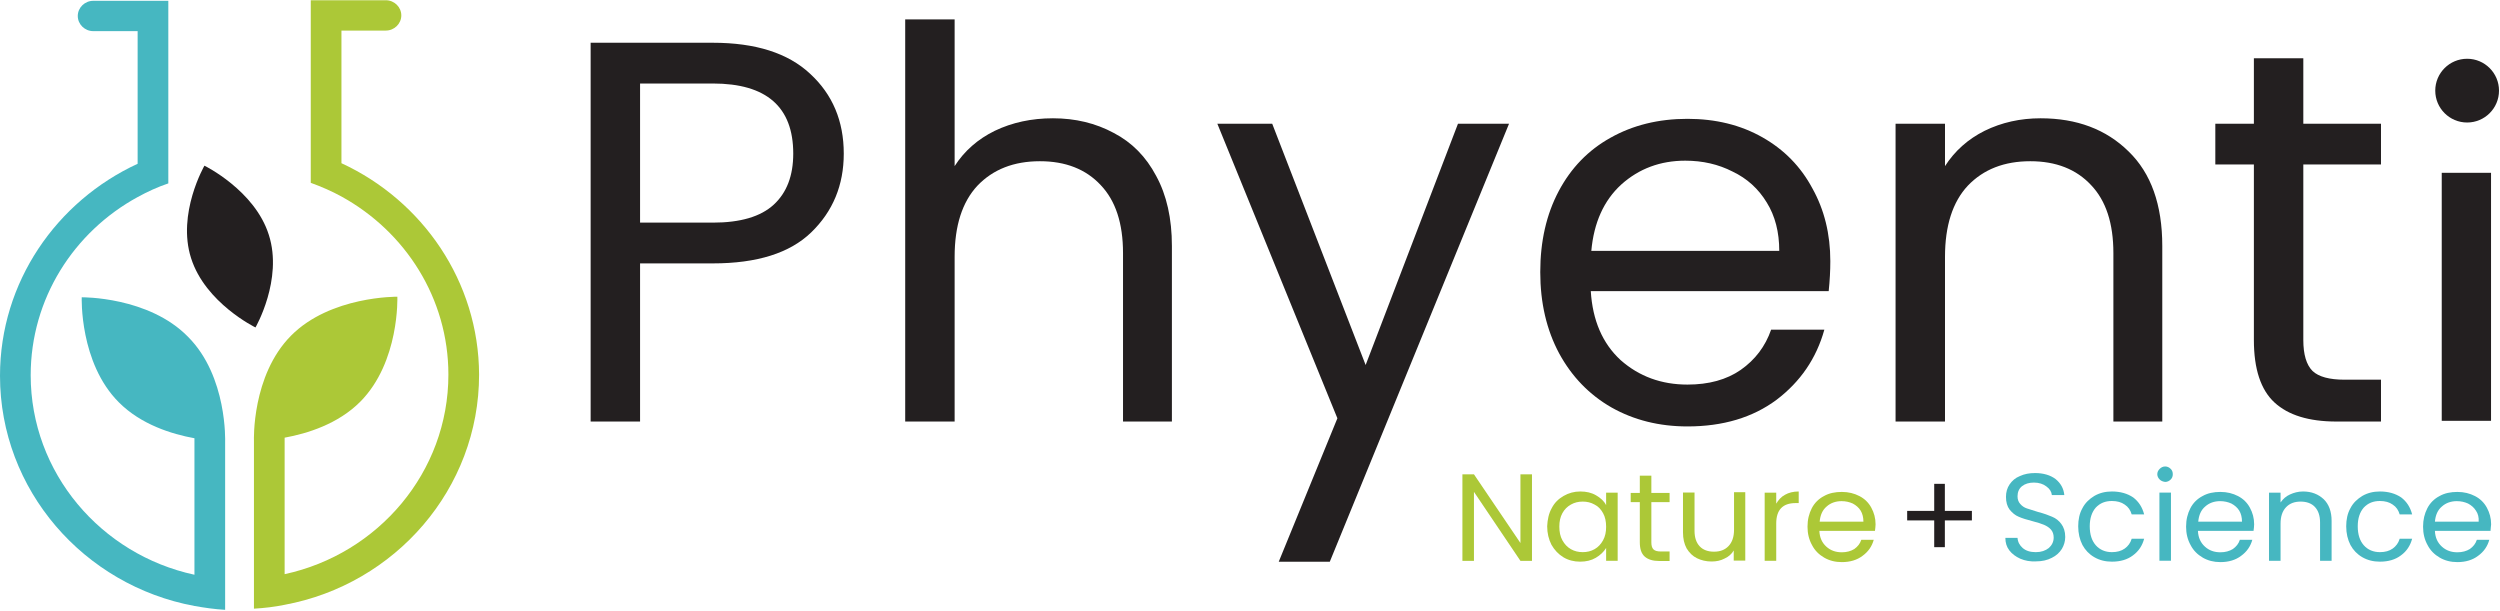 <svg width="2510" height="613" viewBox="0 0 2510 613" fill="none" xmlns="http://www.w3.org/2000/svg">
<path d="M1538.11 563.093H1526.52L1479.85 493.826V563.093H1468.26V476.21H1479.85L1526.52 545.179V476.21H1538.11V563.093Z" fill="#ACC837"/>
<path d="M1557.95 510.166C1560.69 504.791 1564.66 500.91 1569.84 497.925C1575.03 494.939 1580.52 493.446 1586.62 493.446C1592.72 493.446 1597.91 494.64 1602.48 497.327C1607.06 500.014 1610.42 503 1612.55 507.18V494.64H1624.14V563.012H1612.55V550.173C1610.11 554.055 1606.75 557.339 1602.18 560.026C1597.6 562.713 1592.42 563.907 1586.32 563.907C1580.22 563.907 1574.42 562.415 1569.54 559.429C1564.66 556.443 1560.69 552.263 1557.64 546.889C1554.9 541.515 1553.37 535.245 1553.37 528.378C1553.68 521.81 1554.9 515.54 1557.95 510.166ZM1609.5 515.241C1607.36 511.36 1604.62 508.374 1600.96 506.583C1597.3 504.493 1593.33 503.597 1589.06 503.597C1584.79 503.597 1580.83 504.493 1577.17 506.583C1573.51 508.673 1570.76 511.36 1568.62 515.241C1566.49 519.123 1565.57 523.601 1565.57 528.677C1565.57 534.051 1566.49 538.529 1568.62 542.411C1570.76 546.292 1573.51 549.278 1577.17 551.368C1580.83 553.458 1584.79 554.353 1589.06 554.353C1593.33 554.353 1597.3 553.458 1600.96 551.368C1604.62 549.278 1607.36 546.292 1609.5 542.411C1611.64 538.529 1612.55 534.051 1612.55 528.975C1612.55 523.601 1611.64 519.123 1609.5 515.241Z" fill="#ACC837"/>
<path d="M1657.96 504.131V544.437C1657.96 547.721 1658.57 550.11 1660.1 551.603C1661.62 553.096 1664.06 553.693 1667.73 553.693H1676.27V563.247H1665.89C1659.49 563.247 1654.61 561.754 1651.25 558.768C1647.9 555.783 1646.37 551.006 1646.37 544.437V504.131H1637.22V494.875H1646.37V477.559H1657.96V494.875H1676.27V504.131H1657.96Z" fill="#ACC837"/>
<path d="M1752.26 494.48V562.851H1740.66V552.7C1738.53 556.283 1735.48 558.97 1731.51 560.761C1727.55 562.851 1723.28 563.747 1718.4 563.747C1712.91 563.747 1708.03 562.553 1703.76 560.463C1699.48 558.373 1696.13 555.089 1693.38 550.61C1690.94 546.132 1689.72 540.757 1689.72 534.487V494.48H1701.31V532.995C1701.31 539.862 1703.14 544.937 1706.5 548.52C1709.86 552.103 1714.74 553.894 1720.84 553.894C1726.94 553.894 1731.82 552.103 1735.48 548.221C1739.14 544.34 1740.97 538.966 1740.97 531.8V494.181H1752.26V494.48Z" fill="#ACC837"/>
<path d="M1792.17 496.73C1795.83 494.64 1800.41 493.446 1805.9 493.446V505.09H1802.85C1789.73 505.09 1783.33 511.957 1783.33 525.691V563.012H1771.73V494.64H1783.33V505.687C1785.46 502.104 1788.21 498.82 1792.17 496.73Z" fill="#ACC837"/>
<path d="M1882.46 533.007H1826.64C1826.94 539.874 1829.38 544.95 1833.65 548.831C1837.92 552.713 1843.11 554.504 1849.21 554.504C1854.09 554.504 1858.36 553.31 1861.72 551.22C1865.07 548.831 1867.51 545.846 1868.73 541.964H1881.24C1879.41 548.533 1875.75 553.907 1869.95 558.087C1864.46 562.267 1857.45 564.357 1849.21 564.357C1842.5 564.357 1836.7 562.864 1831.52 559.878C1826.33 556.893 1822.06 552.713 1819.32 547.338C1816.27 541.964 1814.74 535.694 1814.74 528.827C1814.74 521.662 1816.27 515.691 1819.01 510.316C1821.76 504.942 1826.03 500.762 1831.21 498.075C1836.4 495.09 1842.5 493.895 1849.21 493.895C1855.92 493.895 1861.72 495.388 1866.9 498.075C1872.09 500.762 1876.05 504.644 1878.8 509.719C1881.54 514.795 1883.07 520.169 1883.07 526.439C1883.07 528.23 1882.76 530.619 1882.46 533.007ZM1868.12 512.705C1866.29 509.719 1863.55 507.331 1860.19 505.539C1856.84 504.046 1853.17 503.151 1848.9 503.151C1843.11 503.151 1837.92 504.942 1833.96 508.525C1829.69 512.108 1827.55 517.183 1826.94 523.752H1870.87C1870.87 519.572 1869.95 515.691 1868.12 512.705Z" fill="#ACC837"/>
<path d="M1979.78 522.491H1952.63V549.362H1941.95V522.491H1914.8V512.937H1941.95V485.767H1952.63V512.937H1979.78V522.491Z" fill="#231F20"/>
<path d="M2028.34 560.931C2023.77 558.841 2020.11 556.154 2017.36 552.572C2014.61 548.989 2013.39 544.809 2013.39 540.032H2025.6C2025.9 544.212 2027.73 547.496 2030.78 550.183C2033.83 552.87 2038.1 554.363 2043.9 554.363C2049.39 554.363 2053.66 552.87 2057.02 550.183C2060.07 547.496 2061.9 543.913 2061.9 539.733C2061.9 536.449 2060.98 533.762 2059.15 531.672C2057.32 529.582 2054.88 528.089 2052.13 526.895C2049.39 525.701 2045.42 524.506 2040.85 523.312C2035.05 521.819 2030.17 520.327 2026.82 518.834C2023.16 517.341 2020.41 514.952 2017.66 511.668C2015.22 508.384 2014 504.204 2014 498.83C2014 494.053 2015.22 489.873 2017.66 486.29C2020.11 482.707 2023.46 479.722 2028.04 477.93C2032.61 475.84 2037.49 474.945 2043.29 474.945C2051.52 474.945 2058.54 477.035 2063.73 480.916C2068.91 485.096 2071.96 490.47 2072.57 497.038H2060.07C2059.76 493.754 2057.93 490.769 2054.57 488.38C2051.52 485.991 2047.25 484.499 2042.07 484.499C2037.19 484.499 2033.22 485.693 2030.17 488.082C2027.12 490.47 2025.6 494.053 2025.6 498.233C2025.6 501.517 2026.51 503.905 2028.34 505.995C2030.17 508.085 2032.31 509.578 2035.05 510.474C2037.8 511.37 2041.46 512.564 2046.34 514.057C2052.13 515.549 2057.02 517.341 2060.37 518.834C2064.03 520.327 2067.08 522.715 2069.52 525.999C2071.96 529.283 2073.49 533.463 2073.49 539.136C2073.49 543.316 2072.27 547.496 2070.13 551.079C2067.69 554.96 2064.34 557.946 2060.07 560.036C2055.49 562.424 2050.3 563.618 2044.2 563.618C2038.41 563.917 2033.22 563.021 2028.34 560.931Z" fill="#46B7C1"/>
<path d="M2090.79 510.166C2093.54 504.791 2097.81 500.91 2102.69 497.925C2107.87 494.939 2113.67 493.446 2120.38 493.446C2128.92 493.446 2135.94 495.536 2141.73 499.417C2147.22 503.597 2150.89 509.27 2152.72 516.436H2140.21C2138.99 512.256 2136.85 508.971 2133.19 506.583C2129.84 504.194 2125.57 503 2120.38 503C2113.67 503 2108.48 505.09 2104.21 509.568C2100.25 514.047 2098.11 520.317 2098.11 528.378C2098.11 536.738 2100.25 543.008 2104.21 547.486C2108.18 551.965 2113.67 554.353 2120.38 554.353C2125.57 554.353 2129.84 553.159 2133.19 550.771C2136.55 548.382 2138.99 545.098 2140.21 540.918H2152.72C2150.89 547.785 2147.22 553.458 2141.43 557.638C2135.94 561.817 2128.92 563.907 2120.38 563.907C2113.67 563.907 2107.87 562.415 2102.69 559.429C2097.5 556.443 2093.54 552.263 2090.79 547.188C2088.05 541.814 2086.52 535.544 2086.52 528.378C2086.52 521.81 2087.74 515.54 2090.79 510.166Z" fill="#46B7C1"/>
<path d="M2168.36 481.465C2166.83 479.972 2165.92 478.181 2165.92 476.091C2165.92 474.001 2166.83 472.21 2168.36 470.717C2169.88 469.224 2171.71 468.328 2173.85 468.328C2175.98 468.328 2177.81 469.224 2179.34 470.717C2180.87 472.21 2181.48 474.001 2181.48 476.091C2181.48 478.181 2180.87 479.972 2179.34 481.465C2177.81 482.958 2175.98 483.854 2173.85 483.854C2171.71 483.555 2169.88 482.958 2168.36 481.465ZM2179.65 494.602V562.973H2168.05V494.602H2179.65Z" fill="#46B7C1"/>
<path d="M2262.55 533.007H2206.73C2207.04 539.874 2209.48 544.95 2213.75 548.831C2218.02 552.713 2223.2 554.504 2229.3 554.504C2234.18 554.504 2238.45 553.31 2241.81 551.22C2245.17 548.831 2247.61 545.846 2248.83 541.964H2261.33C2259.5 548.533 2255.84 553.907 2250.05 558.087C2244.56 562.267 2237.54 564.357 2229.3 564.357C2222.59 564.357 2216.8 562.864 2211.61 559.878C2206.43 556.893 2202.16 552.713 2199.41 547.338C2196.36 541.964 2194.83 535.694 2194.83 528.827C2194.83 521.662 2196.36 515.691 2199.1 510.316C2201.85 504.942 2206.12 500.762 2211.31 498.075C2216.49 495.09 2222.59 493.895 2229.3 493.895C2236.01 493.895 2241.81 495.388 2247 498.075C2252.18 500.762 2256.15 504.644 2258.89 509.719C2261.64 514.795 2263.16 520.169 2263.16 526.439C2263.16 528.23 2262.86 530.619 2262.55 533.007ZM2248.22 512.705C2246.39 509.719 2243.64 507.331 2240.29 505.539C2236.93 504.046 2233.27 503.151 2229 503.151C2223.2 503.151 2218.02 504.942 2214.05 508.525C2209.78 512.108 2207.65 517.183 2207.04 523.752H2250.96C2250.96 519.572 2250.05 515.691 2248.22 512.705Z" fill="#46B7C1"/>
<path d="M2333 501.209C2338.18 506.284 2340.93 513.45 2340.93 523.004V563.012H2329.34V524.497C2329.34 517.63 2327.51 512.554 2324.15 508.971C2320.8 505.389 2315.92 503.597 2309.81 503.597C2303.71 503.597 2298.83 505.389 2295.17 509.27C2291.51 513.151 2289.68 518.525 2289.68 525.691V563.012H2278.09V494.64H2289.68V504.493C2292.12 500.91 2295.17 498.223 2299.14 496.432C2303.1 494.64 2307.37 493.446 2312.25 493.446C2320.8 493.446 2327.51 496.133 2333 501.209Z" fill="#46B7C1"/>
<path d="M2359.86 510.166C2362.6 504.791 2366.87 500.91 2371.75 497.925C2376.94 494.939 2382.74 493.446 2389.45 493.446C2397.99 493.446 2405 495.536 2410.8 499.417C2416.29 503.597 2419.95 509.27 2421.78 516.436H2409.27C2408.05 512.256 2405.92 508.971 2402.26 506.583C2398.9 504.194 2394.63 503 2389.45 503C2382.74 503 2377.55 505.09 2373.28 509.568C2369.31 514.047 2367.18 520.317 2367.18 528.378C2367.18 536.738 2369.31 543.008 2373.28 547.486C2377.25 551.965 2382.74 554.353 2389.45 554.353C2394.63 554.353 2398.9 553.159 2402.26 550.771C2405.61 548.382 2408.05 545.098 2409.27 540.918H2421.78C2419.95 547.785 2416.29 553.458 2410.49 557.638C2405 561.817 2397.99 563.907 2389.45 563.907C2382.74 563.907 2376.94 562.415 2371.75 559.429C2366.57 556.443 2362.6 552.263 2359.86 547.188C2357.11 541.814 2355.59 535.544 2355.59 528.378C2355.59 521.81 2356.81 515.54 2359.86 510.166Z" fill="#46B7C1"/>
<path d="M2500.48 533.007H2444.65C2444.96 539.874 2447.4 544.95 2451.67 548.831C2455.94 552.713 2461.13 554.504 2467.23 554.504C2472.11 554.504 2476.38 553.31 2479.73 551.22C2483.09 548.831 2485.53 545.846 2486.75 541.964H2499.26C2497.43 548.533 2493.77 553.907 2487.97 558.087C2482.48 562.267 2475.46 564.357 2467.23 564.357C2460.52 564.357 2454.72 562.864 2449.54 559.878C2444.35 556.893 2440.08 552.713 2437.33 547.338C2434.28 541.964 2432.76 535.694 2432.76 528.827C2432.76 521.662 2434.28 515.691 2437.03 510.316C2439.77 504.942 2444.04 500.762 2449.23 498.075C2454.42 495.09 2460.52 493.895 2467.23 493.895C2473.94 493.895 2479.73 495.388 2484.92 498.075C2490.11 500.762 2494.07 504.644 2496.82 509.719C2499.56 514.795 2501.09 520.169 2501.09 526.439C2500.78 528.23 2500.78 530.619 2500.48 533.007ZM2485.84 512.705C2484 509.719 2481.26 507.331 2477.9 505.539C2474.55 504.046 2470.89 503.151 2466.62 503.151C2460.82 503.151 2455.64 504.942 2451.67 508.525C2447.4 512.108 2445.26 517.183 2444.65 523.752H2488.58C2488.89 519.572 2487.97 515.691 2485.84 512.705Z" fill="#46B7C1"/>
<path d="M847.14 154.23C847.14 185.876 836.232 212.249 814.418 233.346C792.967 254.08 760.063 264.448 715.707 264.448H642.628V423.227H593V42.92H715.707C758.609 42.92 791.149 53.288 813.327 74.022C835.869 94.756 847.14 121.492 847.14 154.23ZM715.707 223.525C743.339 223.525 763.699 217.523 776.788 205.519C789.876 193.515 796.421 176.419 796.421 154.23C796.421 107.305 769.516 83.843 715.707 83.843H642.628V223.525H715.707Z" fill="#231F20"/>
<path d="M1057.16 118.763C1079.7 118.763 1100.06 123.674 1118.24 133.496C1136.42 142.953 1150.6 157.322 1160.78 176.601C1171.32 195.88 1176.59 219.342 1176.59 246.987V423.227H1127.51V254.08C1127.51 224.253 1120.06 201.518 1105.15 185.876C1090.25 169.871 1069.89 161.868 1044.07 161.868C1017.89 161.868 996.988 170.053 981.355 186.422C966.084 202.791 958.449 226.617 958.449 257.9V423.227H908.821V19.458H958.449V166.779C968.266 151.501 981.718 139.679 998.806 131.313C1016.26 122.947 1035.71 118.763 1057.16 118.763Z" fill="#231F20"/>
<path d="M1515.07 124.22L1335.1 564H1283.84L1342.74 419.953L1222.21 124.22H1277.3L1371.1 366.481L1463.81 124.22H1515.07Z" fill="#231F20"/>
<path d="M1837.64 262.265C1837.64 271.723 1837.1 281.726 1836.01 292.275H1597.14C1598.96 321.739 1608.95 344.837 1627.13 361.57C1645.68 377.939 1668.04 386.124 1694.21 386.124C1715.66 386.124 1733.48 381.213 1747.66 371.392C1762.2 361.206 1772.38 347.747 1778.2 331.015H1831.65C1823.65 359.751 1807.65 383.214 1783.65 401.401C1759.66 419.225 1729.84 428.137 1694.21 428.137C1665.85 428.137 1640.4 421.772 1617.86 409.04C1595.68 396.309 1578.23 378.303 1565.51 355.023C1552.78 331.378 1546.42 304.097 1546.42 273.178C1546.42 242.258 1552.6 215.159 1564.96 191.878C1577.32 168.598 1594.59 150.774 1616.77 138.406C1639.31 125.675 1665.13 119.309 1694.21 119.309C1722.57 119.309 1747.66 125.493 1769.47 137.861C1791.29 150.228 1808.01 167.325 1819.65 189.15C1831.65 210.612 1837.64 234.983 1837.64 262.265ZM1786.38 251.898C1786.38 232.983 1782.2 216.796 1773.84 203.337C1765.47 189.514 1754.02 179.147 1739.48 172.236C1725.3 164.96 1709.48 161.323 1692.03 161.323C1666.95 161.323 1645.49 169.326 1627.68 185.331C1610.23 201.336 1600.23 223.525 1597.68 251.898H1786.38Z" fill="#231F20"/>
<path d="M2048.76 118.763C2085.12 118.763 2114.57 129.858 2137.11 152.047C2159.65 173.872 2170.93 205.519 2170.93 246.987V423.227H2121.84V254.08C2121.84 224.253 2114.39 201.518 2099.48 185.876C2084.58 169.871 2064.22 161.868 2038.4 161.868C2012.22 161.868 1991.32 170.053 1975.69 186.422C1960.42 202.791 1952.78 226.617 1952.78 257.9V423.227H1903.15V124.22H1952.78V166.779C1962.6 151.501 1975.87 139.679 1992.59 131.313C2009.68 122.947 2028.4 118.763 2048.76 118.763Z" fill="#231F20"/>
<path d="M2312.53 165.142V341.382C2312.53 355.932 2315.62 366.299 2321.8 372.483C2327.98 378.303 2338.71 381.213 2353.98 381.213H2390.52V423.227H2345.8C2318.16 423.227 2297.44 416.861 2283.62 404.13C2269.81 391.398 2262.9 370.482 2262.9 341.382V165.142H2224.18V124.22H2262.9V58.5H2312.53V124.22H2390.52V165.142H2312.53Z" fill="#231F20"/>
<path d="M2451.5 422.5V173.5H2501V422.5H2451.5Z" fill="#231F20"/>
<circle cx="2477" cy="91" r="32" fill="#231F20"/>
<g clip-path="url(#clip0_9135_3745)">
<path d="M342.815 163.853V30.692H387.351C395.892 30.692 402.908 23.826 402.908 15.466C402.908 7.106 395.892 0.239 387.351 0.239H342.815H312.006V30.394V151.611V183.558C322.683 187.439 333.054 191.918 342.815 197.292C406.873 232.523 450.189 299.401 450.189 376.132C450.189 474.062 379.725 556.167 285.773 576.47V439.428C308.651 435.248 339.46 425.694 361.728 403.302C401.383 363.294 398.942 297.908 398.942 297.908C398.942 297.908 331.834 297.013 292.179 337.021C252.524 377.028 254.964 442.414 254.964 442.414V580.65V611.103C265.335 610.506 275.707 609.312 285.773 607.222C396.807 586.621 480.998 490.782 480.998 376.132C480.693 282.682 424.261 201.472 342.815 163.853Z" fill="#ACC837"/>
<path d="M256.51 328.762C256.51 328.762 284.268 280.693 269.931 235.908C255.9 191.123 205.263 166.342 205.263 166.342C205.263 166.342 177.504 214.411 191.841 259.196C206.178 304.279 256.51 328.762 256.51 328.762Z" fill="#231F20"/>
<path d="M82.056 298.48C82.056 298.48 79.615 364.164 119.27 403.873C141.538 426.266 172.347 435.82 195.225 440V577.041C101.273 556.739 30.809 474.633 30.809 376.704C30.809 299.973 74.124 232.796 138.183 197.863C147.944 192.489 158.315 187.712 168.992 184.13V152.183V30.966V0.81H138.183H93.647C85.106 0.81 78.09 7.678 78.09 16.037C78.09 24.397 85.106 31.264 93.647 31.264H138.183V164.424C56.737 202.043 0 283.253 0 377.301C0 491.95 84.191 587.79 195.225 608.391C205.291 610.182 215.663 611.675 226.034 612.272V581.818V443.583C226.034 443.583 228.474 377.898 188.819 338.189C149.164 297.584 82.056 298.48 82.056 298.48Z" fill="#46B7C1"/>
</g>
<defs>
<clipPath id="clip0_9135_3745">
<rect width="481.003" height="612.02" fill="white" transform="translate(0 0.239)"/>
</clipPath>
</defs>
</svg>

